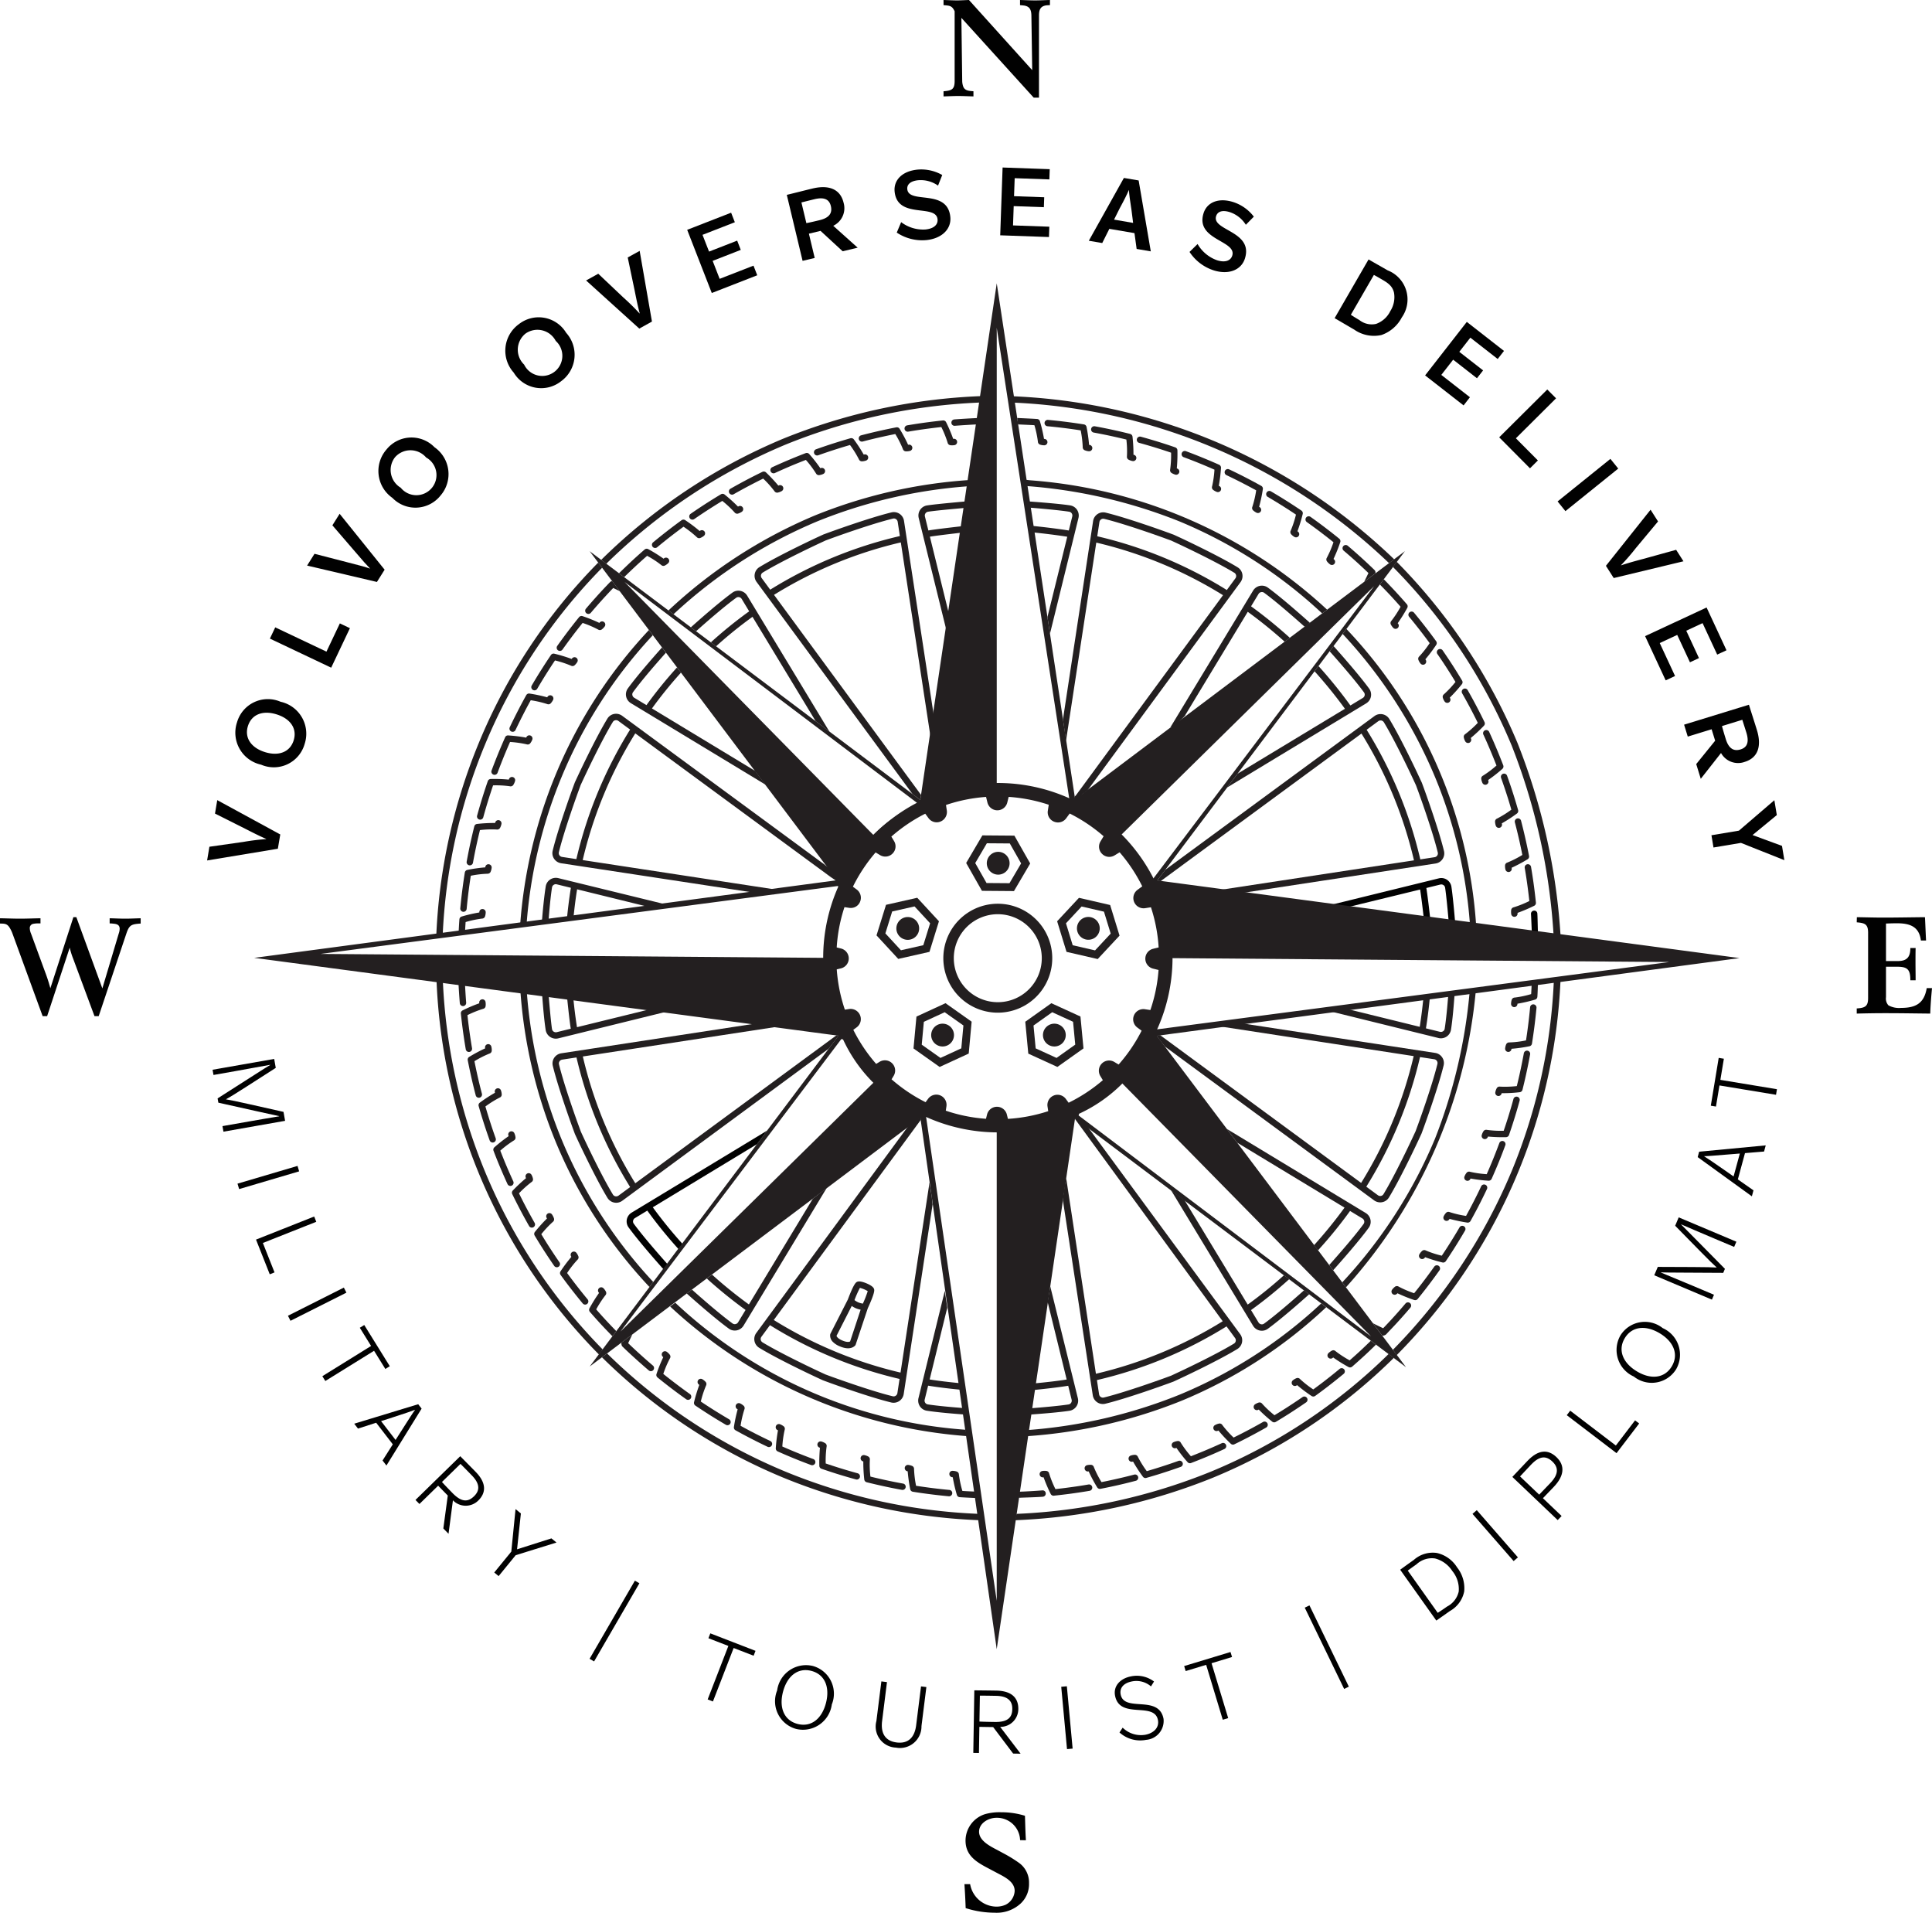 <svg xmlns="http://www.w3.org/2000/svg" width="123.031" height="121.782" viewBox="0 0 123.031 121.782"><defs><style>.cls-1{fill:#231f20;}.cls-2{fill:#010101;}</style></defs><g id="Layer_2" data-name="Layer 2"><g id="Layer_1-2" data-name="Layer 1"><path class="cls-1" d="M38.148,86.248l.232-.33a35.526,35.526,0,0,1-7.499-11.333,35.911,35.911,0,0,1-2.683-12.212l-.404-.058a35.923,35.923,0,0,0,10.354,23.933"/><path class="cls-1" d="M40.456,75.339a26.93,26.93,0,0,1-3.341-8.073l12.336-1.886-1.403-.199-12.305,1.882a.663.663,0,0,0-.449.283.647.647,0,0,0-.092.513c.348,1.436,1.239,3.879,1.247,3.904l.079.214c.048.132.082.224.084.229.003.007.091.197.195.423.011.022,1.109,2.38,1.878,3.642a.65.65,0,0,0,.43.297.734.734,0,0,0,.124.012.652.652,0,0,0,.39-.129l13.143-9.682.636-.836-.037-.01-.099-.008Zm-1.068.786a.256.256,0,0,1-.195.044.24.24,0,0,1-.16-.11c-.758-1.242-1.846-3.579-1.857-3.602-.101-.217-.185-.4-.188-.407l-.156-.427c-.009-.024-.893-2.446-1.235-3.859a.235.235,0,0,1,.035-.191.255.255,0,0,1,.171-.107l.908-.139a27.37,27.37,0,0,0,3.417,8.254Z"/><path class="cls-1" d="M41.359,81.943l.241-.32a30.199,30.199,0,0,1-5.832-9.064,30.628,30.628,0,0,1-2.222-9.43l-.409-.058a31.03,31.03,0,0,0,2.255,9.643,30.466,30.466,0,0,0,5.967,9.229"/><path class="cls-1" d="M41.442,64.247l-4.699,1.154c-.095-.591-.177-1.261-.234-1.852,0,0-.327-.051-.4-.057l.012.101s.131,1.321.226,1.905l-.892.22a.256.256,0,0,1-.198-.034.237.237,0,0,1-.105-.163c-.085-.548-.218-2.195-.218-2.195l-.415-.058c.055.758.132,1.684.231,2.316a.655.655,0,0,0,.803.528l6.958-1.714Z"/><path class="cls-2" d="M92.143,56.013a.651.651,0,0,0-.52-.088l-6.932,1.703,1.056.15,4.687-1.142c.073.454.185,1.383.234,1.838l.414.059c-.053-.503-.169-1.492-.251-1.995l.891-.219a.251.251,0,0,1,.196.033.24.24,0,0,1,.107.164c.074.476.18,1.59.23,2.183l.411.058c-.05-.628-.161-1.796-.24-2.304a.65.65,0,0,0-.283-.44"/><path class="cls-1" d="M38.342,36.147c-.083-.109-.164-.219-.246-.329a35.725,35.725,0,0,0-7.602,11.476,36.129,36.129,0,0,0-2.716,12.395l.41-.058a35.714,35.714,0,0,1,2.681-12.181,35.338,35.338,0,0,1,7.474-11.302l-.001-.001"/><path class="cls-1" d="M41.323,40.115a30.483,30.483,0,0,0-5.942,9.215,30.836,30.836,0,0,0-2.26,9.603l.41-.058a30.435,30.435,0,0,1,2.226-9.39,30.089,30.089,0,0,1,5.813-9.039c-.083-.11-.165-.221-.247-.331"/><path class="cls-1" d="M81.765,81.194a27.101,27.101,0,0,1-2.311,1.869l-4.017-6.64-.875-.66,5.233,8.647a.654.654,0,0,0,.432.305.618.618,0,0,0,.128.013.647.647,0,0,0,.381-.124c.82-.598,1.982-1.616,2.635-2.199l-.331-.25c-.656.585-1.759,1.549-2.544,2.121a.236.236,0,0,1-.189.041.255.255,0,0,1-.164-.117l-.477-.787a28.011,28.011,0,0,0,2.431-1.969Z"/><path class="cls-1" d="M90.643,63.534c-.059.595-.138,1.249-.234,1.844l-4.674-1.15-1.069.152,6.931,1.709a.626.626,0,0,0,.159.021.666.666,0,0,0,.363-.109.654.654,0,0,0,.282-.439c.099-.636.177-1.548.232-2.309l-.405.057c-.054.729-.135,1.588-.229,2.189a.23.23,0,0,1-.105.162.245.245,0,0,1-.198.034l-.892-.22c.107-.647.193-1.352.254-2Z"/><path class="cls-1" d="M57.365,34.535l1.883,12.326.218-1.291L57.568,33.164a.657.657,0,0,0-.283-.448.65.65,0,0,0-.512-.093c-1.436.349-3.879,1.239-3.904,1.248-.236.086-.433.159-.433.159-.007.003-.202.092-.433.199-.023.012-2.381,1.109-3.642,1.879a.643.643,0,0,0-.297.428.656.656,0,0,0,.116.516l9.929,13.505.492.369.055-.311-9.367-12.741a26.964,26.964,0,0,1,8.076-3.339m-8.858,2.275a.249.249,0,0,1-.045-.196.238.238,0,0,1,.111-.159c1.242-.758,3.579-1.846,3.602-1.857.211-.098.39-.181.406-.188.018-.007.205-.077.427-.157.025-.009,2.447-.892,3.86-1.234a.223.223,0,0,1,.057-.007.237.237,0,0,1,.133.041.253.253,0,0,1,.108.172l.138.906a27.412,27.412,0,0,0-8.257,3.414Z"/><path class="cls-1" d="M65.304,30.547c.017.131.043.267.059.399a32.633,32.633,0,0,1,9.734,2.247,30.405,30.405,0,0,1,9.099,5.864l.316-.239A31.157,31.157,0,0,0,65.6,30.58"/><path class="cls-1" d="M50.035,28.304a36.841,36.841,0,0,1,12.406-2.675l.097-.411A37.392,37.392,0,0,0,49.88,27.929a36.531,36.531,0,0,0-11.595,7.718l.32.251a36.204,36.204,0,0,1,11.43-7.594"/><path class="cls-1" d="M96.274,74.544a35.972,35.972,0,0,1-7.571,11.397l.24.339a36.122,36.122,0,0,0,10.436-23.982l-.426.06a35.78,35.78,0,0,1-2.679,12.186"/><path class="cls-1" d="M48.646,49.829q-.213-.282-.423-.566c.019.025-.068-.093-.124-.172l-6.582-3.983a27.167,27.167,0,0,1,1.85-2.284c-.03-.04-.061-.082-.087-.118l-.001.001a2.406,2.406,0,0,1-.167-.21,27.785,27.785,0,0,0-1.945,2.399l-.781-.472a.248.248,0,0,1-.116-.164.236.236,0,0,1,.042-.189c.563-.773,1.506-1.854,2.094-2.513-.09-.122-.182-.248-.247-.335-.587.657-1.585,1.798-2.177,2.608a.652.652,0,0,0,.195.941l8.567,5.185c-.033-.043-.066-.085-.098-.128"/><path class="cls-1" d="M61.323,89.648c-.718-.055-1.644-.137-2.243-.231a.234.234,0,0,1-.162-.104.247.247,0,0,1-.033-.2l.218-.888c.646.106,1.387.194,2.024.254-.014-.097-.023-.368-.044-.417-.585-.057-1.288-.136-1.882-.232l1.119-4.558c-.021-.192-.153-1.075-.154-1.084l-1.676,6.828a.659.659,0,0,0,.089.522.648.648,0,0,0,.439.282c.629.098,1.573.181,2.328.237,0,0-.006-.279-.024-.409"/><path class="cls-1" d="M59.319,76.09s-.084-.476-.114-.709c.003.019-.004-.036-.012-.1l-1.847,12.112a26.975,26.975,0,0,1-8.073-3.349l9.372-12.753-.026-.185-.77.579-9.686,13.182a.653.653,0,0,0,.179.945c1.262.77,3.619,1.867,3.643,1.878.227.106.42.194.425.196s.17.064.376.138l.065.025c.025.008,2.467.899,3.903,1.247a.65.65,0,0,0,.515-.093.657.657,0,0,0,.28-.446l1.839-12.072c-.02-.147-.049-.464-.049-.464Zm-2.172,12.606a.245.245,0,0,1-.107.17.229.229,0,0,1-.19.034c-1.413-.342-3.835-1.225-3.86-1.233l-.065-.024c-.193-.07-.346-.127-.355-.131-.018-.007-.199-.091-.414-.191-.023-.011-2.359-1.099-3.601-1.855a.245.245,0,0,1-.111-.161.252.252,0,0,1,.046-.196l.541-.736a27.366,27.366,0,0,0,8.253,3.424Z"/><path class="cls-1" d="M46.84,84.305a.238.238,0,0,1-.19-.04c-.78-.569-1.93-1.57-2.586-2.156l-.332.249c.654.585,1.862,1.639,2.679,2.235a.642.642,0,0,0,.381.123.621.621,0,0,0,.129-.013.656.656,0,0,0,.431-.304l5.293-8.762-.882.682-4.073,6.736a28.254,28.254,0,0,1-2.352-1.904l-.332.249a28.994,28.994,0,0,0,2.472,2.005l-.475.785a.246.246,0,0,1-.163.115"/><path class="cls-1" d="M87.3,44.356a.652.652,0,0,0-.111-.51c-.601-.823-1.685-2.06-2.268-2.712l-.25.332c.585.655,1.616,1.833,2.19,2.62a.24.24,0,0,1,.041.189.25.25,0,0,1-.118.164l-.79.478a29.431,29.431,0,0,0-2.031-2.509l-.251.333a29.462,29.462,0,0,1,1.934,2.387l-6.838,4.134-.656.872,8.842-5.347a.653.653,0,0,0,.306-.431"/><path class="cls-1" d="M36.517,58.453c.058-.595.137-1.235.234-1.83l4.639,1.141,1.103-.157-6.937-1.696a.666.666,0,0,0-.522.088.652.652,0,0,0-.282.44c-.1.636-.191,1.536-.247,2.299l.422-.06c.054-.73.133-1.575.226-2.177a.24.24,0,0,1,.106-.162.234.234,0,0,1,.198-.033l.897.22c-.105.647-.191,1.338-.253,1.986Z"/><path class="cls-1" d="M87.768,45.92a.251.251,0,0,1,.149-.049.256.256,0,0,1,.047.004.241.241,0,0,1,.16.11c.757,1.242,1.845,3.578,1.855,3.602.102.217.186.4.189.407.008.018.076.206.158.427.009.024.892,2.446,1.233,3.86a.238.238,0,0,1-.035.19.241.241,0,0,1-.171.107l-.907.139a27.392,27.392,0,0,0-3.418-8.253Zm-1.069.786a26.947,26.947,0,0,1,3.344,8.072l-12.272,1.87,1.39.197,12.253-1.865a.653.653,0,0,0,.447-.281.646.646,0,0,0,.094-.514c-.348-1.436-1.239-3.879-1.247-3.904-.086-.235-.16-.433-.163-.443-.003-.006-.091-.196-.197-.422-.01-.024-1.108-2.381-1.878-3.642a.653.653,0,0,0-.943-.182l-13.322,9.789-.519.69.225.031Z"/><path class="cls-1" d="M53.843,56.007s-.143-.098-.207-.149c-.092-.064-.184-.127-.276-.192q-.29-.201-.578-.407c-.056-.04-.112-.081-.167-.122-.024-.016-.047-.034-.069-.052l.005-.006-12.929-9.503a.655.655,0,0,0-.516-.118.644.644,0,0,0-.428.298c-.769,1.262-1.867,3.618-1.878,3.642-.106.227-.195.418-.196.423-.003.006-.076.206-.163.442-.009.025-.9,2.469-1.247,3.904a.645.645,0,0,0,.093.514.66.66,0,0,0,.446.282L47.99,56.83l1.382-.196-12.265-1.873a26.95,26.95,0,0,1,3.348-8.068l12.475,9.17c.023.015.046.028.068.044l.129.088c.195.133.581.404.581.404Zm-17.14-1.308-.91-.139a.245.245,0,0,1-.169-.106.24.24,0,0,1-.035-.191c.342-1.413,1.225-3.835,1.235-3.86.08-.22.148-.407.152-.42.009-.017.092-.199.192-.413.012-.024,1.099-2.36,1.857-3.602a.23.23,0,0,1,.159-.11.259.259,0,0,1,.047-.005.25.25,0,0,1,.15.05l.745.548a27.367,27.367,0,0,0-3.423,8.248"/><path class="cls-1" d="M78.976,84.947l-9.655-13.128s-.628-.678-.766-.869c-.101-.138-.074.111-.099.295l9.407,12.878a26.969,26.969,0,0,1-8.074,3.344L67.897,75.018a10.077,10.077,0,0,0-.209,1.417l1.9,12.4a.66.66,0,0,0,.282.448.647.647,0,0,0,.514.093c1.435-.349,3.879-1.239,3.902-1.248l.066-.023c.206-.076.369-.135.381-.141l.419-.194c.025-.011,2.381-1.109,3.643-1.878a.652.652,0,0,0,.181-.945m-.393.598c-1.242.758-3.579,1.846-3.602,1.855l-.406.19c-.016.006-.17.062-.363.133l-.065.024c-.024.008-2.446.891-3.859,1.234a.242.242,0,0,1-.19-.036.244.244,0,0,1-.108-.171l-.137-.904a27.34,27.34,0,0,0,8.253-3.419l.542.739a.242.242,0,0,1,.044.195.235.235,0,0,1-.109.16"/><path class="cls-1" d="M85.711,81.963a32.64,32.64,0,0,0,8.271-18.901l-.391.055a33.759,33.759,0,0,1-2.218,9.406,30.801,30.801,0,0,1-5.898,9.126c.056.078.215.286.236.314"/><path class="cls-1" d="M86.968,77.23l-8.842-5.352c.027.035.615.816.658.875l6.837,4.137a29.029,29.029,0,0,1-1.934,2.381,1.714,1.714,0,0,0,.252.335l.069-.081a28.147,28.147,0,0,0,1.964-2.423l.786.477a.245.245,0,0,1,.116.164.234.234,0,0,1-.041.188c-.568.779-1.602,1.958-2.188,2.614.078.108.248.331.251.334.586-.656,1.672-1.894,2.266-2.708a.646.646,0,0,0,.111-.509.657.657,0,0,0-.305-.432"/><path class="cls-1" d="M73.877,65.906l-.22.031c.137.225.516.682.521.692l13.324,9.797a.662.662,0,0,0,.392.129.588.588,0,0,0,.125-.012.642.642,0,0,0,.428-.297c.769-1.261,1.867-3.618,1.878-3.642.107-.231.197-.426.197-.426.004-.007.076-.205.162-.44.009-.024.899-2.467,1.247-3.903a.639.639,0,0,0-.093-.513.65.65,0,0,0-.447-.283l-12.261-1.876-1.39.196,12.284,1.883a26.988,26.988,0,0,1-3.346,8.074Zm16.551,1.398.903.138a.245.245,0,0,1,.17.106.241.241,0,0,1,.035.191c-.342,1.413-1.225,3.836-1.234,3.859-.082.223-.15.41-.155.424-.011.022-.093.201-.191.41-.01.024-1.098,2.36-1.856,3.602a.236.236,0,0,1-.159.11.246.246,0,0,1-.197-.045l-.737-.542a27.389,27.389,0,0,0,3.421-8.253"/><path class="cls-1" d="M78.816,36.122c-1.261-.77-3.619-1.868-3.641-1.879l-.426-.196c-.006-.003-.17-.063-.376-.139l-.064-.023c-.025-.009-2.468-.899-3.905-1.247a.645.645,0,0,0-.512.092.654.654,0,0,0-.283.447L67.691,45.799l.192,1.379,1.929-12.631a26.984,26.984,0,0,1,8.07,3.349l-9.32,12.679a1.137,1.137,0,0,1-.115.134c-.027.03-.033.348.136.183-.022.023.39-.379.408-.374.001,0,.212-.146.265-.198l9.74-13.253a.655.655,0,0,0,.117-.515.642.642,0,0,0-.297-.429m-.147.702-.545.742a27.347,27.347,0,0,0-8.25-3.423l.138-.906a.248.248,0,0,1,.107-.17.238.238,0,0,1,.134-.041.215.215,0,0,1,.056.007c1.414.342,3.836,1.225,3.86,1.234l.065.024c.193.07.346.126.352.128l.417.193c.023.011,2.359,1.099,3.602,1.857a.24.24,0,0,1,.11.159.246.246,0,0,1-.046.196"/><path class="cls-1" d="M80.737,37.412a.651.651,0,0,0-.94.195l-5.212,8.613.3-.227-.361.273c.015.004.029.007.044.012.038.012.075.028.112.041.049-.035.101-.066.147-.104l.007-.008.109-.112c.164-.168.331-.335.498-.502l.082-.082-.062.048,3.997-6.605a28.939,28.939,0,0,1,2.349,1.902s.258-.181.327-.25a29.372,29.372,0,0,0-2.465-2.002l.476-.788a.25.25,0,0,1,.163-.115.214.214,0,0,1,.05-.006.24.24,0,0,1,.141.046c.772.564,1.917,1.571,2.575,2.158.128-.001.256-.173.335-.252-.658-.587-1.864-1.646-2.672-2.235"/><path class="cls-1" d="M88.78,35.608A37.296,37.296,0,0,0,64.541,25.232l-.005.402a36.948,36.948,0,0,1,23.917,10.22,3.842,3.842,0,0,0,.327-.246"/><path class="cls-1" d="M96.636,47.306a36.348,36.348,0,0,0-7.685-11.53,2.687,2.687,0,0,0-.245.325,35.667,35.667,0,0,1,7.555,11.36,39.425,39.425,0,0,1,2.678,12.183l.446.063a39.978,39.978,0,0,0-2.749-12.401"/><path class="cls-1" d="M52.821,46.587l-5.24-8.661a.651.651,0,0,0-.432-.304.642.642,0,0,0-.509.111c-.825.601-1.995,1.626-2.645,2.208l.331.25c.654-.585,1.766-1.555,2.554-2.13a.228.228,0,0,1,.139-.046.217.217,0,0,1,.05.005.253.253,0,0,1,.164.117l.475.786a27.702,27.702,0,0,0-2.442,1.977l.332.25a27.274,27.274,0,0,1,2.322-1.877l4.022,6.645Z"/><path class="cls-1" d="M93.616,58.891l.388.055a30.369,30.369,0,0,0-8.264-18.901l-.239.319a30.61,30.61,0,0,1,5.886,9.119,30.19,30.19,0,0,1,2.218,9.347"/><path class="cls-1" d="M88.43,86.206A35.437,35.437,0,0,1,77.109,93.7,36.989,36.989,0,0,1,64.732,96.388c-.018.136-.064.269-.083.405A37.511,37.511,0,0,0,77.263,94.076a35.856,35.856,0,0,0,11.499-7.623Z"/><path class="cls-1" d="M75.084,88.812a32.2,32.2,0,0,1-9.665,2.241c-.015.129-.004.317-.012.388a32.095,32.095,0,0,0,9.833-2.254,30.334,30.334,0,0,0,9.212-5.955l-.318-.24a30.112,30.112,0,0,1-9.049,5.82"/><path class="cls-1" d="M68.638,89.02,66.881,81.902c-.013.086-.144.831-.166.998l1.212,4.934c-.592.096-1.426.186-2.017.243-.053.2-.085.389-.09.425.639-.062,1.565-.167,2.204-.27l.218.887a.246.246,0,0,1-.033.197.235.235,0,0,1-.162.105c-.597.092-1.696.189-2.42.244-.005.035.004.231-.017.4.755-.055,1.871-.144,2.5-.242a.651.651,0,0,0,.528-.803"/><path class="cls-1" d="M42.676,83.186a31.14,31.14,0,0,0,18.887,8.25c-.018-.136-.059-.284-.075-.404a30.164,30.164,0,0,1-18.489-8.089c-.074.056-.291.22-.323.243"/><path class="cls-1" d="M38.333,86.418a36.1,36.1,0,0,0,11.533,7.658A36.627,36.627,0,0,0,62.335,96.79c-.018-.136-.063-.27-.081-.406A36.125,36.125,0,0,1,50.022,93.7a35.712,35.712,0,0,1-11.363-7.527"/><path class="cls-1" d="M51.891,32.82a31.326,31.326,0,0,0-9.323,6.048c-.001.003.27.206.322.242a30.918,30.918,0,0,1,9.156-5.915,31.694,31.694,0,0,1,9.575-2.232c.016-.126.015-.254.033-.394a31.736,31.736,0,0,0-9.763,2.251"/><path class="cls-1" d="M58.9,32.885a.244.244,0,0,1,.034-.198.24.24,0,0,1,.161-.105c.582-.091,2.389-.245,2.389-.245l.071-.416s-1.907.164-2.522.26a.647.647,0,0,0-.439.282.655.655,0,0,0-.089.52l1.753,7.109.159-1.051L59.216,34.17c.584-.094,2.031-.256,2.031-.256l.055-.415s-1.545.171-2.183.275Z"/><path class="cls-2" d="M40.224,77.207a.664.664,0,0,0-.307.432.652.652,0,0,0,.112.51c.59.808,1.63,2.004,2.217,2.662.014-.017.198-.215.272-.311-.586-.657-1.595-1.815-2.162-2.591a.237.237,0,0,1-.039-.188.247.247,0,0,1,.116-.165l.788-.476a29.013,29.013,0,0,0,1.988,2.451c.085-.108.167-.227.252-.335A28.476,28.476,0,0,1,41.57,76.868l6.638-4.02c.106-.137.521-.703.652-.867Z"/><line class="cls-1" x1="38.701" y1="86.231" x2="38.714" y2="86.221"/><path class="cls-1" d="M66.863,40.35l1.814-7.368a.668.668,0,0,0-.089-.522.652.652,0,0,0-.44-.282c-.639-.099-1.92-.2-2.683-.255l-.04.388c.733.054,2.057.175,2.66.27a.237.237,0,0,1,.163.105.253.253,0,0,1,.034.199l-.22.892c-.651-.106-1.716-.237-2.366-.297l.106.421c.597.057,1.564.176,2.162.273l-1.262,5.113Z"/><path class="cls-1" d="M33.512,44.261q-.234.42-.458.851c-.205.395-.403.793-.592,1.191a.204.204,0,0,0,.098.272.199.199,0,0,0,.086.019.202.202,0,0,0,.184-.117q.281-.591.585-1.177c.125-.242.253-.48.383-.716a6.604,6.604,0,0,1,1.045.243.203.203,0,0,0,.221-.039.923.923,0,0,0,.155-.222.203.203,0,0,0-.361-.187l-.01.019a9.861,9.861,0,0,0-1.127-.239.2.2,0,0,0-.209.102"/><path class="cls-1" d="M69.353,28.324a10.254,10.254,0,0,0-.161-1.141.203.203,0,0,0-.167-.161c-.318-.051-.636-.097-.956-.139-.441-.059-.883-.107-1.323-.148a.203.203,0,1,0-.038.404q.654.061,1.308.147.404.054.803.116a6.628,6.628,0,0,1,.129,1.064.206.206,0,0,0,.113.195.881.881,0,0,0,.261.07l.026.001a.203.203,0,0,0,.027-.405l-.022-.003"/><path class="cls-1" d="M92.258,42.73c.146.229.288.458.428.689a6.532,6.532,0,0,1-.733.783.204.204,0,0,0-.076.212.809.809,0,0,0,.114.244.204.204,0,0,0,.172.094.208.208,0,0,0,.11-.032.204.204,0,0,0,.061-.281l-.012-.018a9.942,9.942,0,0,0,.77-.856.202.202,0,0,0,.016-.232c-.164-.276-.333-.549-.507-.822-.239-.376-.486-.745-.737-1.109a.204.204,0,0,0-.335.232q.375.538.729,1.096"/><path class="cls-1" d="M66.484,27.945a9.578,9.578,0,0,0-.261-1.122.199.199,0,0,0-.18-.146c-.299-.022-.967-.05-1.267-.064l.05.409c.224.012.824.036,1.046.051a6.523,6.523,0,0,1,.222,1.049.202.202,0,0,0,.129.184.843.843,0,0,0,.267.046h.008a.204.204,0,0,0,.204-.194.206.206,0,0,0-.195-.213h-.022"/><path class="cls-1" d="M85.284,34.298q-.372-.303-.758-.598-.529-.408-1.071-.791a.203.203,0,0,0-.235.332q.535.378,1.059.782c.215.164.428.332.637.501a6.483,6.483,0,0,1-.421.987.203.203,0,0,0,.003.225.85.85,0,0,0,.189.189.203.203,0,1,0,.248-.321l-.016-.015a9.968,9.968,0,0,0,.429-1.067.201.201,0,0,0-.064-.224"/><path class="cls-1" d="M89.19,38.632a6.388,6.388,0,0,1-.587.898.207.207,0,0,0-.038.223.941.941,0,0,0,.156.22.202.202,0,0,0,.15.066.203.203,0,0,0,.15-.341c-.006-.005-.01-.011-.015-.016a10.121,10.121,0,0,0,.61-.977.206.206,0,0,0-.025-.232c-.211-.242-.424-.482-.643-.72-.249-.272-.571-.61-.827-.872l-.251.333c.238.244.547.56.779.814q.275.3.541.604"/><path class="cls-1" d="M62.248,26.616c-.424.02-1.056.054-1.476.089a.202.202,0,0,0-.186.219.199.199,0,0,0,.219.186c.391-.031,1.093-.074,1.487-.093Z"/><path class="cls-1" d="M57.013,27.635a6.525,6.525,0,0,1,.484.957.204.204,0,0,0,.174.144.414.414,0,0,0,.049.002,1.013,1.013,0,0,0,.22-.026.203.203,0,1,0-.09-.397l-.021.004a9.499,9.499,0,0,0-.541-1.016.199.199,0,0,0-.212-.094c-.315.06-.629.126-.946.196q-.651.144-1.294.313a.203.203,0,1,0,.104.393q.633-.167,1.279-.309c.265-.059.528-.114.794-.167"/><path class="cls-1" d="M59.945,27.19a6.606,6.606,0,0,1,.4.996.204.204,0,0,0,.16.158.646.646,0,0,0,.121.01,1.11,1.11,0,0,0,.149-.011.204.204,0,0,0,.174-.229.198.198,0,0,0-.228-.174l-.022.002a9.762,9.762,0,0,0-.45-1.059.202.202,0,0,0-.204-.113q-.478.05-.959.113-.663.087-1.316.199a.203.203,0,0,0,.068.401q.646-.111,1.301-.196.404-.054.806-.097"/><path class="cls-1" d="M54.129,28.334a6.538,6.538,0,0,1,.567.911.205.205,0,0,0,.184.129h.005a.896.896,0,0,0,.261-.048.203.203,0,0,0-.122-.388l-.021.006a9.763,9.763,0,0,0-.628-.965.206.206,0,0,0-.22-.076q-.464.134-.924.278-.639.201-1.263.424a.203.203,0,1,0,.137.383q.617-.22,1.248-.419.387-.123.776-.235"/><path class="cls-1" d="M35.7,81.175q.282.392.577.774.408.531.83,1.041a.203.203,0,0,0,.313-.259q-.418-.504-.82-1.029c-.165-.215-.328-.432-.487-.649a6.524,6.524,0,0,1,.662-.845.2.2,0,0,0,.057-.218.857.857,0,0,0-.135-.233.204.204,0,0,0-.323.248l.013.018a9.414,9.414,0,0,0-.691.921.2.2,0,0,0,.004.231"/><path class="cls-1" d="M74.979,28.672a.205.205,0,0,0-.137-.188q-.454-.158-.916-.303-.639-.201-1.277-.376a.203.203,0,1,0-.108.392q.631.174,1.262.372.389.123.772.253a6.613,6.613,0,0,1-.059,1.072.207.207,0,0,0,.077.211.925.925,0,0,0,.245.113.218.218,0,0,0,.062.01.204.204,0,0,0,.06-.398l-.02-.007a10.084,10.084,0,0,0,.039-1.151"/><path class="cls-1" d="M44.281,89.493q.399.27.808.53c.375.24.754.47,1.136.694a.208.208,0,0,0,.102.027.203.203,0,0,0,.103-.378q-.566-.332-1.123-.686-.344-.219-.679-.444a6.482,6.482,0,0,1,.334-1.019.207.207,0,0,0-.021-.225.908.908,0,0,0-.207-.172.201.201,0,0,0-.281.062.204.204,0,0,0,.062.281l.018.012a10.048,10.048,0,0,0-.335,1.101.203.203,0,0,0,.083.217"/><path class="cls-1" d="M72.119,27.802a.205.205,0,0,0-.153-.175q-.467-.118-.94-.222-.652-.145-1.305-.264a.203.203,0,1,0-.073.4c.43.079.86.165,1.289.261.266.059.529.12.791.184a6.379,6.379,0,0,1,.036,1.072.205.205,0,0,0,.095.204.889.889,0,0,0,.254.092.228.228,0,0,0,.044.005.203.203,0,0,0,.044-.402l-.021-.005a10.04,10.04,0,0,0-.061-1.15"/><path class="cls-1" d="M46.838,91.066q.42.234.851.458.592.309,1.191.593a.224.224,0,0,0,.087.019.205.205,0,0,0,.184-.116.203.203,0,0,0-.097-.271c-.394-.188-.787-.382-1.178-.585-.241-.125-.479-.254-.715-.384a6.473,6.473,0,0,1,.243-1.045.205.205,0,0,0-.039-.221.904.904,0,0,0-.222-.154.203.203,0,1,0-.188.36l.02.011a9.852,9.852,0,0,0-.239,1.126.202.202,0,0,0,.102.209"/><path class="cls-1" d="M55.038,94.199a.205.205,0,0,0,.153.176q.467.116.939.221c.435.097.869.185,1.305.264a.231.231,0,0,0,.037.003.203.203,0,0,0,.036-.403q-.645-.117-1.29-.261c-.265-.059-.528-.12-.789-.185a6.383,6.383,0,0,1-.037-1.072.204.204,0,0,0-.096-.204.891.891,0,0,0-.253-.091.204.204,0,0,0-.088.398l.021.004a9.732,9.732,0,0,0,.062,1.15"/><path class="cls-1" d="M49.523,92.411q.44.197.887.382c.411.171.825.333,1.239.485a.175.175,0,0,0,.071.013.203.203,0,0,0,.07-.394q-.614-.227-1.225-.48c-.251-.104-.499-.21-.746-.319a6.604,6.604,0,0,1,.151-1.063.206.206,0,0,0-.058-.217.956.956,0,0,0-.234-.134.203.203,0,1,0-.156.376l.02.008a10.08,10.08,0,0,0-.14,1.144.205.205,0,0,0,.121.199"/><path class="cls-1" d="M52.176,93.328a.2.2,0,0,0,.137.188q.455.158.917.304c.425.133.851.259,1.277.375a.202.202,0,0,0,.054.008.207.207,0,0,0,.197-.15.204.204,0,0,0-.143-.249q-.633-.174-1.263-.372-.389-.123-.771-.253a6.615,6.615,0,0,1,.058-1.072.205.205,0,0,0-.077-.211.944.944,0,0,0-.245-.113.203.203,0,1,0-.123.388l.021.007a10.025,10.025,0,0,0-.039,1.15"/><path class="cls-1" d="M77.634,29.59c-.293-.13-.589-.258-.888-.381q-.617-.257-1.239-.487a.204.204,0,0,0-.141.382q.617.228,1.225.48c.251.104.499.211.747.319a6.685,6.685,0,0,1-.151,1.063.202.202,0,0,0,.058.217.884.884,0,0,0,.235.134.189.189,0,0,0,.077.015.203.203,0,0,0,.078-.391l-.021-.008a10.054,10.054,0,0,0,.14-1.144.205.205,0,0,0-.12-.199"/><path class="cls-1" d="M82.875,32.508c-.267-.18-.535-.357-.808-.531q-.564-.358-1.135-.694a.204.204,0,0,0-.206.352c.377.22.752.45,1.123.686.228.145.455.293.679.444a6.531,6.531,0,0,1-.334,1.02.204.204,0,0,0,.021.223.849.849,0,0,0,.207.173.2.2,0,0,0,.109.032.203.203,0,0,0,.11-.375l-.019-.012a10.051,10.051,0,0,0,.336-1.101.203.203,0,0,0-.083-.217"/><path class="cls-1" d="M87.585,36.507a.22.22,0,0,0-.057-.215c-.229-.223-.464-.444-.702-.662-.328-.301-.662-.595-.998-.88a.203.203,0,0,0-.264.309q.501.424.988.871c.2.183.396.369.591.555-.054.118-.199.41-.275.561Z"/><path class="cls-1" d="M80.317,30.935q-.42-.234-.85-.458-.593-.309-1.192-.592a.203.203,0,1,0-.174.367q.593.281,1.178.586c.241.125.479.253.716.383a6.719,6.719,0,0,1-.243,1.045.201.201,0,0,0,.039.221.93.93,0,0,0,.222.155.209.209,0,0,0,.094.022.203.203,0,0,0,.094-.384l-.02-.01a10.082,10.082,0,0,0,.239-1.126.206.206,0,0,0-.103-.209"/><path class="cls-1" d="M97.096,55.261c.073.431.14.865.196,1.301.035.269.068.538.097.806a6.462,6.462,0,0,1-.996.4.204.204,0,0,0-.158.16.925.925,0,0,0,.001.27.202.202,0,0,0,.202.176l.026-.001a.204.204,0,0,0,.175-.229l-.002-.021a10.111,10.111,0,0,0,1.059-.451.201.201,0,0,0,.112-.203q-.05-.48-.112-.96-.087-.663-.199-1.316a.205.205,0,0,0-.235-.166.202.202,0,0,0-.166.234"/><path class="cls-1" d="M90.555,40.3c.165.215.327.432.487.649a6.441,6.441,0,0,1-.662.844.202.202,0,0,0-.057.217.825.825,0,0,0,.135.234.203.203,0,0,0,.323-.247l-.014-.018a9.886,9.886,0,0,0,.692-.92.203.203,0,0,0-.004-.233q-.282-.389-.577-.774-.408-.529-.83-1.04a.203.203,0,1,0-.313.259q.417.505.82,1.029"/><path class="cls-1" d="M48.6,30.472a6.442,6.442,0,0,1,.716.799.205.205,0,0,0,.203.094.856.856,0,0,0,.255-.094.203.203,0,1,0-.189-.36l-.018.01a10.042,10.042,0,0,0-.787-.842.207.207,0,0,0-.23-.036q-.432.21-.863.434c-.394.206-.785.419-1.168.638a.203.203,0,0,0,.1.38.194.194,0,0,0,.101-.027c.38-.217.765-.426,1.156-.63q.361-.188.724-.366"/><path class="cls-1" d="M64.889,94.977l-.02.388c.425-.02,1.118-.034,1.539-.068a.203.203,0,0,0,.186-.219.197.197,0,0,0-.22-.185q-.585.046-1.177.073"/><path class="cls-1" d="M67.09,95.232a.078.078,0,0,0,.021-.002q.478-.05.959-.112.661-.087,1.316-.198a.204.204,0,0,0-.068-.403c-.432.074-.864.14-1.301.196-.269.037-.538.069-.806.098a6.475,6.475,0,0,1-.401-.996.2.2,0,0,0-.158-.157.877.877,0,0,0-.271,0,.203.203,0,0,0-.175.228.2.2,0,0,0,.228.175l.022-.003a9.962,9.962,0,0,0,.451,1.06.204.204,0,0,0,.183.114"/><path class="cls-1" d="M60.672,94.056a9.799,9.799,0,0,0,.261,1.122.203.203,0,0,0,.18.147c.299.021.716.04,1.016.053l-.074-.41c-.223-.011-.548-.024-.77-.04a6.598,6.598,0,0,1-.221-1.049.203.203,0,0,0-.13-.183.848.848,0,0,0-.265-.047.195.195,0,0,0-.213.195.203.203,0,0,0,.195.211l.021.001"/><path class="cls-1" d="M57.802,93.678a10.476,10.476,0,0,0,.161,1.14.202.202,0,0,0,.168.161c.317.052.635.097.955.139.443.058.883.108,1.323.149l.019.002a.203.203,0,0,0,.019-.406q-.652-.061-1.308-.148-.404-.054-.803-.115a6.651,6.651,0,0,1-.129-1.066.202.202,0,0,0-.113-.194.896.896,0,0,0-.26-.069.204.204,0,0,0-.053.404.071.071,0,0,1,.021.003"/><path class="cls-1" d="M78.376,91.922a.202.202,0,0,0,.141.057.184.184,0,0,0,.088-.021q.435-.21.862-.433c.396-.207.786-.418,1.17-.637a.204.204,0,0,0-.2-.355q-.57.326-1.158.631-.36.188-.723.365a6.454,6.454,0,0,1-.717-.798.198.198,0,0,0-.203-.094.869.869,0,0,0-.254.093.203.203,0,1,0,.187.36l.02-.009a9.956,9.956,0,0,0,.787.841"/><path class="cls-1" d="M41.871,87.703q.373.303.758.599c.353.27.711.535,1.071.79a.206.206,0,0,0,.118.037.203.203,0,0,0,.117-.369q-.534-.38-1.058-.782-.323-.247-.638-.501a6.585,6.585,0,0,1,.421-.987.205.205,0,0,0,0-.224.889.889,0,0,0-.192-.191.203.203,0,1,0-.248.322l.017.015a9.737,9.737,0,0,0-.43,1.067.203.203,0,0,0,.064.224"/><path class="cls-1" d="M70.042,94.797a.245.245,0,0,0,.038-.004c.316-.06.631-.126.946-.196.436-.096.866-.201,1.294-.314a.203.203,0,1,0-.103-.392c-.422.11-.849.214-1.279.308-.264.06-.53.116-.794.167a6.502,6.502,0,0,1-.486-.957.205.205,0,0,0-.173-.144.944.944,0,0,0-.267.024.204.204,0,0,0,.087.398l.021-.005a9.663,9.663,0,0,0,.542,1.016.203.203,0,0,0,.174.099"/><path class="cls-1" d="M75.777,93.164a.2.2,0,0,0,.072-.014q.45-.172.898-.357.618-.255,1.219-.533a.203.203,0,1,0-.169-.369q-.596.273-1.206.526-.377.154-.753.303a6.521,6.521,0,0,1-.644-.86.194.194,0,0,0-.196-.111.924.924,0,0,0-.26.071.203.203,0,0,0,.156.375l.021-.008a9.744,9.744,0,0,0,.709.907.202.202,0,0,0,.153.07"/><path class="cls-1" d="M72.945,94.106a.182.182,0,0,0,.056-.009c.308-.088.616-.179.924-.277.425-.134.847-.276,1.262-.424a.203.203,0,0,0,.124-.26.206.206,0,0,0-.261-.123q-.615.22-1.247.419c-.258.082-.517.16-.776.236a6.401,6.401,0,0,1-.566-.912.205.205,0,0,0-.186-.128.851.851,0,0,0-.266.047.203.203,0,0,0,.123.388l.021-.006a9.813,9.813,0,0,0,.628.966.203.203,0,0,0,.164.083"/><path class="cls-1" d="M37.565,83.528q.315.363.642.721c.25.271.537.569.793.831l.246-.327c-.239-.245-.507-.526-.739-.779q-.275-.3-.541-.605a6.555,6.555,0,0,1,.586-.899.203.203,0,0,0,.038-.221.848.848,0,0,0-.155-.22.201.201,0,0,0-.287-.013.204.204,0,0,0-.013.287l.014.016a9.913,9.913,0,0,0-.609.978.203.203,0,0,0,.025.231"/><path class="cls-1" d="M29.348,64.534c.033.319.071.638.113.959q.087.663.199,1.316a.203.203,0,0,0,.2.17c.011,0,.022-.002.034-.003a.204.204,0,0,0,.166-.234q-.11-.648-.196-1.302-.054-.404-.096-.806a6.494,6.494,0,0,1,.995-.4.201.201,0,0,0,.158-.159.858.858,0,0,0-.001-.271.197.197,0,0,0-.228-.175.203.203,0,0,0-.174.23l.002.021a9.427,9.427,0,0,0-1.059.451.201.201,0,0,0-.113.203"/><path class="cls-1" d="M29.255,58.536c-.022.299-.042.651-.055.953l.408-.058c.011-.225.027-.5.043-.724a6.5,6.5,0,0,1,1.049-.22.206.206,0,0,0,.184-.129.923.923,0,0,0,.046-.267.202.202,0,0,0-.195-.212.196.196,0,0,0-.211.195l-.001.022a9.529,9.529,0,0,0-1.122.259.203.203,0,0,0-.146.181"/><path class="cls-1" d="M30.295,69.743a.203.203,0,0,0,.197.151.252.252,0,0,0,.052-.006.206.206,0,0,0,.145-.249q-.167-.631-.31-1.279c-.058-.264-.113-.529-.166-.793a6.445,6.445,0,0,1,.957-.486.2.2,0,0,0,.144-.173.86.86,0,0,0-.025-.269.203.203,0,0,0-.397.089l.005.021a9.824,9.824,0,0,0-1.016.542.203.203,0,0,0-.095.212c.061.315.127.631.197.946.095.435.2.866.312,1.294"/><path class="cls-1" d="M81.141,90.56a.207.207,0,0,0,.104-.029c.276-.165.549-.334.823-.507q.562-.36,1.108-.736a.203.203,0,1,0-.231-.335q-.54.372-1.096.727-.344.219-.69.428a6.543,6.543,0,0,1-.784-.733.203.203,0,0,0-.211-.076.92.92,0,0,0-.245.115.204.204,0,0,0,.22.343.087.087,0,0,1,.018-.011,10.219,10.219,0,0,0,.856.769.202.202,0,0,0,.128.045"/><path class="cls-1" d="M33.054,76.89q.309.594.638,1.17a.203.203,0,0,0,.176.102.2.2,0,0,0,.101-.026.203.203,0,0,0,.076-.277c-.216-.38-.427-.766-.63-1.156-.126-.241-.247-.482-.366-.724a6.61,6.61,0,0,1,.798-.717.2.2,0,0,0,.094-.203.819.819,0,0,0-.092-.254.203.203,0,1,0-.361.188l.01.019a10.194,10.194,0,0,0-.841.786.204.204,0,0,0-.037.23q.211.433.434.862"/><path class="cls-1" d="M34.555,79.49q.36.564.736,1.108a.2.2,0,0,0,.167.088.195.195,0,0,0,.117-.036.204.204,0,0,0,.051-.283c-.249-.358-.491-.725-.729-1.096-.145-.228-.287-.459-.427-.689a6.529,6.529,0,0,1,.734-.783.205.205,0,0,0,.076-.213.901.901,0,0,0-.116-.242.203.203,0,1,0-.342.217l.011.019a10.283,10.283,0,0,0-.77.856.203.203,0,0,0-.015.233c.165.275.333.549.507.821"/><path class="cls-1" d="M31.785,74.169q.257.618.533,1.221a.204.204,0,0,0,.185.118.202.202,0,0,0,.085-.019.205.205,0,0,0,.1-.269c-.182-.398-.359-.8-.528-1.205q-.154-.377-.301-.754a6.535,6.535,0,0,1,.858-.644.204.204,0,0,0,.112-.195.867.867,0,0,0-.071-.261.203.203,0,1,0-.375.155l.008.021a9.904,9.904,0,0,0-.906.709.202.202,0,0,0-.056.226q.17.45.356.897"/><path class="cls-1" d="M31.183,72.61a.203.203,0,0,0,.191.135.208.208,0,0,0,.069-.012.202.202,0,0,0,.122-.26q-.221-.617-.419-1.247c-.081-.259-.16-.517-.235-.777a6.532,6.532,0,0,1,.911-.567.204.204,0,0,0,.129-.184.883.883,0,0,0-.048-.266.203.203,0,0,0-.388.122l.006.022a9.525,9.525,0,0,0-.964.628.201.201,0,0,0-.076.219q.132.464.277.925.201.637.425,1.262"/><path class="cls-1" d="M83.634,88.917a.202.202,0,0,0,.119-.039q.39-.282.774-.576.529-.408,1.041-.831a.203.203,0,0,0-.26-.313c-.336.279-.68.552-1.028.821q-.324.247-.65.486a6.423,6.423,0,0,1-.844-.662.204.204,0,0,0-.217-.058.89.89,0,0,0-.234.136.203.203,0,1,0,.247.323l.018-.014a9.61,9.61,0,0,0,.921.693.208.208,0,0,0,.113.034"/><path class="cls-1" d="M29.6,55.554c-.05.317-.097.635-.139.955-.059.442-.108.883-.15,1.323a.205.205,0,0,0,.185.222l.019.001a.205.205,0,0,0,.202-.185c.04-.435.09-.871.147-1.308.036-.269.074-.536.116-.803a6.282,6.282,0,0,1,1.064-.128.215.215,0,0,0,.194-.113.892.892,0,0,0,.07-.261.202.202,0,0,0-.174-.228.198.198,0,0,0-.229.174l-.003.022a9.634,9.634,0,0,0-1.14.162.203.203,0,0,0-.162.167"/><path class="cls-1" d="M96.428,64.123a.202.202,0,0,0,.203-.195l.002-.022a9.603,9.603,0,0,0,1.121-.26.201.201,0,0,0,.147-.18c.021-.3.027-.664.04-.965l-.399.057c-.01.224-.022.513-.037.736a6.415,6.415,0,0,1-1.05.221.203.203,0,0,0-.183.129.877.877,0,0,0-.046.267.203.203,0,0,0,.194.212h.008"/><path class="cls-1" d="M89.068,81.918a.204.204,0,0,0-.225.001.933.933,0,0,0-.19.191.203.203,0,0,0,.036.285.205.205,0,0,0,.286-.037l.013-.017a10.185,10.185,0,0,0,1.068.431.245.245,0,0,0,.066.01.201.201,0,0,0,.157-.075q.304-.373.599-.758.406-.529.791-1.071a.203.203,0,0,0-.331-.235q-.381.534-.782,1.058c-.166.216-.332.429-.503.639a6.551,6.551,0,0,1-.985-.422"/><path class="cls-1" d="M92.091,77.215a.843.843,0,0,0-.153.221.203.203,0,1,0,.36.188l.011-.019a10.207,10.207,0,0,0,1.127.238.285.285,0,0,0,.031.002.205.205,0,0,0,.178-.105c.155-.28.307-.563.458-.849.205-.396.402-.793.592-1.194a.204.204,0,0,0-.369-.173q-.279.593-.585,1.178c-.125.242-.254.48-.382.716a6.458,6.458,0,0,1-1.046-.244.203.203,0,0,0-.222.041"/><path class="cls-1" d="M90.794,79.617a.206.206,0,0,0-.224.021.859.859,0,0,0-.172.207.203.203,0,1,0,.342.218l.012-.018a9.702,9.702,0,0,0,1.1.335.161.161,0,0,0,.049.007.208.208,0,0,0,.17-.089c.18-.267.357-.535.53-.808q.358-.564.693-1.137a.201.201,0,0,0-.072-.277.203.203,0,0,0-.279.072c-.219.377-.449.751-.685,1.123q-.219.344-.444.679a6.271,6.271,0,0,1-1.02-.333"/><path class="cls-1" d="M85.972,87.064a.207.207,0,0,0,.134-.049q.363-.317.72-.643c.273-.249.537-.504.798-.76l-.329-.247c-.244.237-.49.475-.743.708q-.3.275-.605.541a6.747,6.747,0,0,1-.899-.586.201.201,0,0,0-.222-.039.946.946,0,0,0-.219.156.203.203,0,1,0,.274.299l.017-.014a9.873,9.873,0,0,0,.976.609.204.204,0,0,0,.098.025"/><path class="cls-1" d="M95.519,69.186a.202.202,0,0,0-.204.097.877.877,0,0,0-.091.252.205.205,0,0,0,.153.243.258.258,0,0,0,.045.005.207.207,0,0,0,.2-.159l.004-.022a8.683,8.683,0,0,0,1.15-.062.201.201,0,0,0,.176-.152c.078-.311.152-.625.221-.939q.145-.654.264-1.306a.203.203,0,1,0-.399-.072c-.08.428-.166.859-.261,1.289-.059.265-.12.528-.186.791a6.7,6.7,0,0,1-1.072.035"/><path class="cls-1" d="M95.918,66.484a.84.84,0,0,0-.069.261.204.204,0,0,0,.175.229l.026.001a.202.202,0,0,0,.201-.177l.004-.022a9.51,9.51,0,0,0,1.14-.161.203.203,0,0,0,.162-.168c.049-.316.096-.635.138-.955.059-.441.108-.883.15-1.322a.205.205,0,0,0-.185-.222.201.201,0,0,0-.221.183c-.041.436-.089.871-.147,1.309-.035.268-.073.536-.115.802a5.838,5.838,0,0,1-1.065.129.208.208,0,0,0-.194.113"/><path class="cls-1" d="M93.396,74.668a.861.861,0,0,0-.135.233.203.203,0,0,0,.111.266.191.191,0,0,0,.078.016.201.201,0,0,0,.187-.125l.009-.021a9.71,9.71,0,0,0,1.144.139.207.207,0,0,0,.199-.12c.13-.292.258-.588.381-.886.171-.412.334-.825.485-1.24a.203.203,0,1,0-.38-.141q-.228.614-.48,1.225c-.105.251-.211.5-.32.746a6.567,6.567,0,0,1-1.062-.152.203.203,0,0,0-.217.06"/><path class="cls-1" d="M94.473,72.017a.926.926,0,0,0-.112.244.203.203,0,0,0,.132.256.186.186,0,0,0,.061.01.204.204,0,0,0,.194-.143l.007-.02a10.047,10.047,0,0,0,1.151.039.204.204,0,0,0,.188-.137q.158-.456.303-.917.201-.637.376-1.277a.204.204,0,0,0-.393-.108c-.115.422-.239.842-.371,1.263-.081.258-.166.516-.254.77a6.491,6.491,0,0,1-1.07-.058.207.207,0,0,0-.212.078"/><path class="cls-1" d="M95.59,49.528q.22.618.42,1.247.121.389.234.777a6.591,6.591,0,0,1-.91.567.202.202,0,0,0-.128.184.88.88,0,0,0,.046.266.206.206,0,0,0,.194.142.192.192,0,0,0,.062-.01.204.204,0,0,0,.133-.255l-.007-.02a10.086,10.086,0,0,0,.965-.628.204.204,0,0,0,.076-.22c-.088-.308-.181-.617-.277-.925-.135-.425-.276-.846-.426-1.262a.202.202,0,0,0-.259-.123.204.204,0,0,0-.123.26"/><path class="cls-1" d="M94.468,46.782c.184.397.358.799.526,1.206q.156.377.303.753a6.641,6.641,0,0,1-.858.645.203.203,0,0,0-.113.194.917.917,0,0,0,.072.261.202.202,0,0,0,.187.125.187.187,0,0,0,.077-.016.201.201,0,0,0,.111-.265l-.007-.02a9.864,9.864,0,0,0,.906-.71.204.204,0,0,0,.056-.226c-.114-.3-.235-.598-.357-.897q-.257-.618-.533-1.22a.204.204,0,1,0-.37.17"/><path class="cls-1" d="M93.111,44.144c.217.38.426.764.63,1.155.125.241.247.482.366.725a6.524,6.524,0,0,1-.799.716.201.201,0,0,0-.093.204.831.831,0,0,0,.091.253.205.205,0,0,0,.181.11.217.217,0,0,0,.094-.023.205.205,0,0,0,.087-.274l-.01-.02a10.056,10.056,0,0,0,.841-.785.205.205,0,0,0,.036-.23q-.21-.433-.434-.863-.309-.594-.637-1.17a.203.203,0,0,0-.353.202"/><path class="cls-1" d="M96.468,52.361q.167.634.31,1.28c.058.264.114.529.166.793a6.454,6.454,0,0,1-.957.486.202.202,0,0,0-.144.173.87.87,0,0,0,.024.268.204.204,0,0,0,.199.16.21.21,0,0,0,.043-.005.203.203,0,0,0,.155-.242l-.004-.022a10,10,0,0,0,1.016-.541.203.203,0,0,0,.094-.213c-.06-.315-.125-.631-.196-.946q-.144-.652-.311-1.294a.204.204,0,0,0-.395.103"/><path class="cls-1" d="M30.204,52.613c-.078.311-.151.624-.222.939-.097.436-.184.871-.264,1.306a.203.203,0,0,0,.164.236.146.146,0,0,0,.036.003.203.203,0,0,0,.201-.166q.117-.645.26-1.29.088-.398.185-.79a6.478,6.478,0,0,1,1.072-.036.202.202,0,0,0,.203-.096.847.847,0,0,0,.093-.253.205.205,0,0,0-.156-.243.201.201,0,0,0-.241.155.166.166,0,0,0-.006.021,9.802,9.802,0,0,0-1.149.061.203.203,0,0,0-.176.153"/><path class="cls-1" d="M35.819,41.359q.38-.534.781-1.059c.166-.215.332-.428.502-.638a6.63,6.63,0,0,1,.987.421.204.204,0,0,0,.226-.001.909.909,0,0,0,.189-.191.203.203,0,0,0-.323-.247l-.013.017a9.559,9.559,0,0,0-1.068-.43.203.203,0,0,0-.224.063c-.203.249-.402.503-.599.758-.27.354-.535.712-.79,1.072a.204.204,0,0,0,.048.283.205.205,0,0,0,.284-.048"/><path class="cls-1" d="M42.275,35.558l-.017.015a9.577,9.577,0,0,0-.974-.608.204.204,0,0,0-.234.022c-.241.211-.483.425-.72.643-.272.25-.65.615-.912.87l.327.246c.245-.238.607-.584.86-.816.199-.183.4-.364.604-.541a6.221,6.221,0,0,1,.899.586.203.203,0,0,0,.222.038.884.884,0,0,0,.22-.155.203.203,0,0,0-.275-.3"/><path class="cls-1" d="M43.527,33.536a6.649,6.649,0,0,1,.844.663.2.2,0,0,0,.218.056.857.857,0,0,0,.233-.135.203.203,0,1,0-.248-.322l-.018.013a9.751,9.751,0,0,0-.92-.692.201.201,0,0,0-.232.003c-.26.189-.519.381-.774.578q-.531.408-1.041.831a.203.203,0,0,0,.13.359.207.207,0,0,0,.13-.046q.502-.418,1.029-.822c.215-.164.431-.327.649-.486"/><path class="cls-1" d="M45.996,31.893a6.544,6.544,0,0,1,.784.734.205.205,0,0,0,.211.076.928.928,0,0,0,.244-.115.205.205,0,0,0,.062-.281.201.201,0,0,0-.28-.062l-.02.012a9.858,9.858,0,0,0-.855-.771.204.204,0,0,0-.232-.015c-.275.164-.549.334-.822.507q-.564.36-1.109.737a.203.203,0,0,0,.115.37.197.197,0,0,0,.116-.036q.538-.372,1.098-.728c.228-.145.458-.288.688-.428"/><path class="cls-1" d="M32.167,46.945q-.197.44-.382.887-.255.618-.486,1.239a.204.204,0,0,0,.382.141q.228-.614.48-1.225c.104-.25.211-.499.319-.746a6.654,6.654,0,0,1,1.062.151.203.203,0,0,0,.218-.059.883.883,0,0,0,.134-.233.203.203,0,0,0-.376-.156l-.008.021a9.823,9.823,0,0,0-1.144-.14.193.193,0,0,0-.199.12"/><path class="cls-1" d="M51.318,29.282a6.602,6.602,0,0,1,.644.858.206.206,0,0,0,.182.113l.012-.001a.856.856,0,0,0,.262-.071.203.203,0,1,0-.157-.375l-.019.008a9.702,9.702,0,0,0-.711-.907.205.205,0,0,0-.225-.056c-.3.114-.598.233-.897.357q-.618.257-1.22.533a.204.204,0,1,0,.17.37c.397-.183.798-.358,1.205-.528q.378-.154.754-.301"/><path class="cls-1" d="M31.062,49.736c-.104.303-.206.608-.303.917q-.2.637-.376,1.277a.201.201,0,0,0,.142.249.173.173,0,0,0,.054.008.204.204,0,0,0,.196-.149c.115-.422.24-.843.372-1.263.082-.258.166-.516.253-.771a6.213,6.213,0,0,1,1.071.058.203.203,0,0,0,.212-.078.889.889,0,0,0,.112-.244.203.203,0,1,0-.387-.122l-.007.02a9.814,9.814,0,0,0-1.151-.039.201.201,0,0,0-.188.137"/><path class="cls-1" d="M35.085,41.704q-.27.399-.53.808-.36.562-.694,1.135a.205.205,0,0,0,.073.279.211.211,0,0,0,.103.027.203.203,0,0,0,.175-.1q.332-.566.686-1.123c.146-.229.293-.456.444-.68a6.638,6.638,0,0,1,1.02.334.202.202,0,0,0,.224-.021.92.92,0,0,0,.172-.206.203.203,0,1,0-.342-.219l-.012.018a9.823,9.823,0,0,0-1.102-.335.2.2,0,0,0-.217.083"/><path class="cls-2" d="M97.899,58.166a.194.194,0,0,0-.22-.186.202.202,0,0,0-.185.219c.015.199.046,1.048.058,1.249l.39.055c-.015-.228-.024-1.111-.043-1.337"/><path class="cls-1" d="M38.985,36.998a.197.197,0,0,0-.129.056c-.224.23-.444.464-.663.702q-.45.493-.88.998a.203.203,0,0,0,.024.287.205.205,0,0,0,.287-.023q.423-.499.869-.987.276-.3.556-.593c.118.055.271.129.423.205-.162-.215-.325-.43-.487-.645"/><path class="cls-1" d="M88.025,85.041a.346.346,0,0,0,.249-.086c.217-.236.443-.465.661-.703q.453-.492.882-.998a.204.204,0,0,0-.311-.264q-.423.501-.87.989-.275.298-.555.59c-.118-.053-.495-.238-.647-.315"/><path class="cls-1" d="M39.574,85.485a.364.364,0,0,0,.041.228q.345.335.703.662.493.45.998.881a.203.203,0,0,0,.132.047.199.199,0,0,0,.154-.071.201.201,0,0,0-.024-.286q-.498-.424-.985-.871-.301-.275-.592-.556c.068-.14.198-.415.265-.555"/><path class="cls-1" d="M29.193,62.513c.019.425.053.937.088,1.358a.203.203,0,0,0,.202.186H29.5a.203.203,0,0,0,.186-.219c-.032-.391-.06-.872-.079-1.266Z"/><path class="cls-1" d="M55.258,82.207a6.991,6.991,0,0,1-.309.794,1.188,1.188,0,0,1-.284-.076,1.17,1.17,0,0,1-.251-.148,6.775,6.775,0,0,1,.346-.778,1.818,1.818,0,0,1,.498.208m-1.122,3.202c-.043.025-.179.073-.484-.055h-.001c-.313-.131-.37-.264-.381-.302l.969-1.902a1.512,1.512,0,0,0,.271.151,1.556,1.556,0,0,0,.295.086Zm-1.25-.5-.018.053a.566.566,0,0,0,.188.493,1.276,1.276,0,0,0,.425.267l.015.007c.7.293.959-.053.986-.093l.779-2.337c.468-1.02.421-1.161.398-1.229-.015-.045-.061-.184-.486-.362-.422-.176-.555-.112-.6-.09-.063.032-.196.098-.583,1.126Z"/><path class="cls-1" d="M58.411,57.161l-1.989.449-.605,1.946,1.384,1.498,1.988-.449.604-1.947Zm-1.039,3.342-.991-1.073.433-1.396,1.425-.322.992,1.073-.434,1.396Z"/><path class="cls-1" d="M60.211,63.873l-1.851.853-.187,2.029,1.664,1.178,1.852-.853.186-2.03Zm-.321,3.485-1.193-.844.134-1.454,1.327-.612,1.193.844-.134,1.455Z"/><path class="cls-1" d="M59.954,66.626a.726.726,0,1,0-.652-.793.726.726,0,0,0,.652.793"/><path class="cls-1" d="M67.072,66.626a.726.726,0,1,0-.652-.793.726.726,0,0,0,.652.793"/><path class="cls-1" d="M69.236,59.831a.726.726,0,1,0-.652-.793.727.727,0,0,0,.652.793"/><path class="cls-1" d="M63.495,55.685a.726.726,0,1,0-.652-.793.726.726,0,0,0,.652.793"/><path class="cls-1" d="M57.736,59.836a.726.726,0,1,0-.652-.793.726.726,0,0,0,.652.793"/><path class="cls-1" d="M66.951,63.874l-1.661,1.18.192,2.03,1.853.848,1.662-1.18-.193-2.03Zm.33,3.484-1.329-.608-.137-1.455,1.19-.847,1.329.608.138,1.455Z"/><path class="cls-1" d="M68.709,57.165l-1.39,1.492.598,1.948,1.986.458,1.39-1.491-.598-1.949Zm1.025,3.346-1.424-.328-.428-1.397.996-1.069,1.423.328.429,1.397Z"/><path class="cls-1" d="M62.559,53.189l-1.033,1.757,1.005,1.773,2.039.016,1.033-1.757-1.006-1.773Zm1.726,3.044-1.461-.011-.721-1.271.741-1.26,1.461.011.72,1.271Z"/><path class="cls-1" d="M63.532,49.853a11.095,11.095,0,0,0-7.908,3.309l-.034-.033c-.007.034-.021.067-.029.102a11.123,11.123,0,1,0,7.971-3.378m7.431,17.763a.651.651,0,0,0-.894.893l.161.266a10.325,10.325,0,0,1-2.179,1.436l-.177-.241a.65.65,0,0,0-1.167.484l.045.294a10.273,10.273,0,0,1-2.566.49l-.068-.274a.65.65,0,0,0-1.263,0l-.067.269a10.196,10.196,0,0,1-2.56-.516l.041-.272a.65.65,0,0,0-1.167-.484l-.16.216a10.287,10.287,0,0,1-2.167-1.457l.135-.223a.651.651,0,0,0-.893-.894l-.223.135a10.263,10.263,0,0,1-1.455-2.169l.214-.157a.651.651,0,0,0-.484-1.168l-.268.041a10.219,10.219,0,0,1-.516-2.565l.27-.065a.651.651,0,0,0,0-1.264h.001l-.274-.067a10.174,10.174,0,0,1,.494-2.567l.297.045a.722.722,0,0,0,.103.007.626.626,0,0,0,.596-.401.653.653,0,0,0-.216-.773l-.242-.179a10.332,10.332,0,0,1,1.445-2.182l.28.169a.645.645,0,0,0,.798-.096.644.644,0,0,0,.096-.797l-.171-.284a10.306,10.306,0,0,1,2.158-1.458l.207.282a.645.645,0,0,0,.519.267.657.657,0,0,0,.648-.751l-.053-.353a10.211,10.211,0,0,1,2.552-.513l.087.357a.651.651,0,0,0,1.264,0l.089-.359a10.219,10.219,0,0,1,2.552.501l-.058.377a.644.644,0,0,0,.395.7.672.672,0,0,0,.254.05.644.644,0,0,0,.52-.266l.223-.304a10.302,10.302,0,0,1,2.16,1.448l-.196.325a.641.641,0,0,0,.097.796.649.649,0,0,0,.457.193.668.668,0,0,0,.341-.096l.321-.196a10.263,10.263,0,0,1,1.44,2.167l-.302.223a.651.651,0,0,0,.381,1.175.733.733,0,0,0,.103-.007l.372-.058a10.146,10.146,0,0,1,.49,2.557l-.353.086a.651.651,0,0,0,0,1.264l.347.086a10.174,10.174,0,0,1-.521,2.55l-.346-.052a.65.65,0,0,0-.483,1.167l.272.2a10.226,10.226,0,0,1-1.465,2.155Z"/><path class="cls-1" d="M54.053,55.944l-37.867,5.043,37.867,5.045a12.044,12.044,0,0,1-1.121-5.044,12.196,12.196,0,0,1,1.121-5.044m-33.641,4.792,32.944-4.325.084.129a12.106,12.106,0,0,0-.838,4.432l.002.015Z"/><path class="cls-1" d="M110.777,61.001l-37.829-5.043a12.2,12.2,0,0,1,1.12,5.043,12.05,12.05,0,0,1-1.12,5.044Zm-36.631,0,32.16.251-32.912,4.325-.084-.129a12.084,12.084,0,0,0,.838-4.431l-.002-.016"/><path class="cls-1" d="M68.583,51.667l-5.11-33.629L58.496,51.667a12.691,12.691,0,0,1,5.043-1.055,12.858,12.858,0,0,1,5.044,1.055M63.473,20.87,68.116,51.012l-.129.079a13.218,13.218,0,0,0-4.514-.793h0Z"/><path class="cls-1" d="M58.495,70.373l4.977,34.63,5.11-34.63a12.68,12.68,0,0,1-5.043,1.056,12.848,12.848,0,0,1-5.044-1.056m4.977,31.55-4.51-30.895.129-.079a12.738,12.738,0,0,0,4.431.789c.006,0-.055.058-.05.058Z"/><path class="cls-1" d="M68.095,70.924l21.442,16.127L73.412,65.609a9.467,9.467,0,0,1-2.102,3.213,9.566,9.566,0,0,1-3.214,2.102m19.213,14.163-18.621-14.063.026-.11a9.498,9.498,0,0,0,2.751-1.92l.007-.009Z"/><path class="cls-1" d="M73.339,56.534l16.127-21.442-21.443,16.126a9.463,9.463,0,0,1,3.214,2.102,9.567,9.567,0,0,1,2.102,3.214m14.163-19.213L73.439,55.943l-.111-.027a9.508,9.508,0,0,0-1.919-2.751l-.01-.008Z"/><path class="cls-1" d="M58.989,51.219l-21.442-16.127,16.126,21.442a9.467,9.467,0,0,1,2.102-3.213,9.566,9.566,0,0,1,3.214-2.102m-19.213-14.163,18.622,14.063-.026.11a9.487,9.487,0,0,0-2.751,1.92l-.008.009Z"/><path class="cls-1" d="M53.678,65.564l-16.127,21.442,21.443-16.127a9.466,9.466,0,0,1-3.214-2.101,9.579,9.579,0,0,1-2.102-3.214m-14.163,19.213,14.063-18.622.11.026a9.499,9.499,0,0,0,1.92,2.751l.009.008Z"/><path class="cls-2" d="M66.68.336c-.405.035-.517.259-.517.647V6.216h-.337l-4.604-5.078.052,4.017a1.137,1.137,0,0,0,.061.345c.103.294.405.285.655.311v.327c-.336-.009-.655-.026-.966-.026-.302,0-.612.017-.939.026V5.811c.526-.043.707-.121.707-.656V.715c-.112-.224-.198-.327-.44-.361-.069-.009-.147-.018-.267-.026V0c.302.008.586.026.862.026.25,0,.5-.018.758-.026l4.027,4.466L65.68.983c-.009-.345-.095-.569-.457-.629-.078-.009-.155-.018-.267-.026V0c.336.008.646.026.956.026s.613-.018.949-.026V.328c-.077,0-.129.008-.181.008"/><path class="cls-2" d="M122.919,64.535c-.948-.009-1.879-.026-2.802-.026-.62,0-1.232.009-1.879.026v-.328c.526-.034.724-.129.724-.655v-4.172c0-.552-.224-.613-.724-.656l.008-.327c.569.008,1.121.026,1.664.026.88,0,1.768-.018,2.673-.026.026.5.043.983.069,1.483h-.328c-.112-.906-.732-1.095-1.525-1.095-.234,0-.466.008-.698.017v2.388h.757c.579,0,.794-.259.794-.828h.336c-.008.319-.008.621-.008.914,0,.371.008.741.008,1.138h-.336c0-.69-.181-.862-.837-.862h-.714v1.94a.643.643,0,0,0,.154.517,1.406,1.406,0,0,0,.81.164c.923,0,1.466-.284,1.63-1.259h.336c-.051.552-.094,1.069-.112,1.621"/><path class="cls-2" d="M8.044,59.449l-1.759,5.25H6.018l-1.354-3.646a5.006,5.006,0,0,1-.224-.716l-1.439,4.362H2.716L.785,59.414a2.053,2.053,0,0,0-.164-.336c-.173-.284-.336-.267-.621-.276v-.336c.44.008.862.026,1.276.026.423,0,.853-.018,1.302-.026v.328H2.457a1.431,1.431,0,0,0-.336.026.267.267,0,0,0-.224.284.933.933,0,0,0,.078.336l.965,2.63c.104.284.189.568.267.853l1.466-4.526h.189l1.656,4.535L7.561,59.44a.999.999,0,0,0,.06-.302c0-.258-.189-.31-.396-.327a1.926,1.926,0,0,0-.242-.017v-.328c.345.008.673.026.992.026s.638-.018.983-.026v.336c-.595.043-.725.086-.914.647"/><path class="cls-2" d="M64.977,121.214a2.258,2.258,0,0,1-1.646.568,6.092,6.092,0,0,1-1.837-.293c-.017-.516-.043-1.008-.078-1.525h.363a1.721,1.721,0,0,0,1.664,1.431,1.436,1.436,0,0,0,.595-.12,1.046,1.046,0,0,0,.577-.88c0-.586-.638-.888-1.077-1.121l-.44-.233c-.785-.414-1.612-.81-1.612-1.853a1.773,1.773,0,0,1,1.241-1.681,3.399,3.399,0,0,1,1.026-.121,5.097,5.097,0,0,1,1.517.224c.018.526.026,1.026.061,1.56l-.371-.008a1.471,1.471,0,0,0-1.509-1.423c-.5,0-1.103.336-1.103.888,0,.587.741.94,1.181,1.173l.448.241a8.706,8.706,0,0,1,.905.561,1.539,1.539,0,0,1,.647,1.301,1.693,1.693,0,0,1-.552,1.311"/><path class="cls-2" d="M17.46,67.422l.101.57-1.872,1.199c-.741.474-1.025.65-1.295.799l.001.006c.305.05.632.118,1.49.31l2.169.487.101.57-3.925.691L14.167,71.7l1.381-.243c.949-.168,1.849-.32,2.23-.382l-.002-.011-1.389-.304-2.482-.553-.048-.272,2.149-1.373c.742-.474.977-.624,1.197-.754l-.002-.012c-.379.073-1.276.236-2.225.404l-1.381.243-.059-.332Z"/><path class="cls-2" d="M18.947,74.234l.102.346-3.821,1.129-.103-.346Z"/><path class="cls-2" d="M20.008,77.456l.132.336L16.74,79.14l.742,1.873-.304.121-.875-2.209Z"/><path class="cls-2" d="M21.897,81.981l.162.322-3.56,1.792-.162-.321Z"/><path class="cls-2" d="M23.631,85.697l-.718-1.158.283-.175,1.626,2.622-.283.176-.718-1.158-3.104,1.924-.19-.306Z"/><path class="cls-2" d="M26.848,89.687l-2.24,3.623-.247-.32.653-1.029-1.059-1.375-1.158.373-.24-.312,4.075-1.24Zm-2.582.795.924,1.199.267-.418c.615-.965.824-1.297.972-1.496l-.003-.004c-.231.092-.589.211-1.674.565Z"/><path class="cls-2" d="M28.232,97.317l.283-2.095-.613-.628L26.71,95.759l-.252-.258,2.851-2.784c.153.157.653.66.98.995.72.736.649,1.357.168,1.827a1.134,1.134,0,0,1-1.614-.014l-.28,2.131Zm-.088-2.959c.204.225.499.527.676.709.586.6.993.565,1.365.201.301-.293.468-.708-.142-1.332-.307-.315-.492-.504-.72-.73Z"/><path class="cls-2" d="M31.474,100.121l1.086-1.33.27-2.707.34.277-.243,2.283,2.188-.695.323.264-2.599.807-1.086,1.33Z"/><path class="cls-2" d="M37.545,105.616l2.885-4.975.287.166-2.885,4.975Z"/><path class="cls-2" d="M46.383,104.797l-1.27-.491.121-.31,2.877,1.113-.12.311-1.272-.492L45.4,108.333l-.336-.13Z"/><path class="cls-2" d="M50.702,110.083a1.828,1.828,0,0,1-1.213-2.452,1.856,1.856,0,0,1,2.268-1.56,1.829,1.829,0,0,1,1.213,2.452A1.855,1.855,0,0,1,50.702,110.083Zm.967-3.697c-.856-.223-1.544.323-1.808,1.336s.074,1.818.93,2.041,1.543-.317,1.806-1.331C52.86,107.42,52.524,106.608,51.669,106.386Z"/><path class="cls-2" d="M56.173,109.578c-.096.765.186,1.272.93,1.365.737.093,1.142-.328,1.238-1.094l.31-2.476.341.042-.312,2.487a1.371,1.371,0,0,1-1.63,1.368,1.341,1.341,0,0,1-1.241-1.687l.317-2.528.357.045Z"/><path class="cls-2" d="M64.518,111.65l-1.273-1.687-.878-.014-.027,1.665-.36-.006.065-3.984c.219.003.929.009,1.396.017,1.031.017,1.417.508,1.406,1.181a1.134,1.134,0,0,1-1.156,1.127l1.302,1.709Zm-2.146-2.039c.303.017.726.023.979.027.839.014,1.103-.298,1.112-.817.007-.421-.167-.833-1.04-.847-.439-.008-.704-.012-1.024-.011Z"/><path class="cls-2" d="M67.58,107.398l.358-.033.368,3.968-.358.033Z"/><path class="cls-2" d="M71.492,110a1.664,1.664,0,0,0,1.438.453c.564-.107.895-.475.809-.934-.229-1.2-2.439-.019-2.732-1.557-.118-.62.336-1.1,1.026-1.23a1.814,1.814,0,0,1,1.455.33l-.192.311a1.422,1.422,0,0,0-1.207-.318c-.542.103-.802.42-.725.828.223,1.171,2.434-.011,2.731,1.558a1.207,1.207,0,0,1-1.11,1.335,1.968,1.968,0,0,1-1.695-.47Z"/><path class="cls-2" d="M76.809,106l-1.305.397-.096-.319,2.951-.895.098.318-1.305.397,1.06,3.494-.346.104Z"/><path class="cls-2" d="M85.596,107.534,83.088,102.36l.299-.145,2.508,5.174Z"/><path class="cls-2" d="M89.164,99.945c.282-.208.543-.394.869-.625a1.809,1.809,0,0,1,1.476-.441,2.054,2.054,0,0,1,1.277.913,2.14,2.14,0,0,1,.455,1.534,1.839,1.839,0,0,1-.91,1.248c-.334.238-.705.495-.865.608Zm2.392,2.744c.191-.121.405-.266.594-.4a1.428,1.428,0,0,0,.742-.957,1.807,1.807,0,0,0-.406-1.303,1.866,1.866,0,0,0-1.102-.802,1.435,1.435,0,0,0-1.176.369c-.252.179-.403.286-.56.405Z"/><path class="cls-2" d="M93.77,96.389l.273-.237,2.618,3.005-.272.236Z"/><path class="cls-2" d="M96.307,94.035c.272-.285.648-.69.967-1.023.687-.723,1.307-.747,1.84-.239.575.547.486,1.209-.162,1.89-.213.225-.427.449-.698.727l1.19,1.133-.249.261Zm1.203-.791c-.264.277-.496.523-.713.76l1.219,1.16c.23-.234.451-.466.711-.74.551-.578.512-1.004.131-1.366C98.465,92.683,98.051,92.678,97.511,93.244Z"/><path class="cls-2" d="M99.773,90.105l.219-.287,2.907,2.219,1.223-1.602.261.198-1.441,1.89Z"/><path class="cls-2" d="M106.739,87.176a1.826,1.826,0,0,1-2.695.469,1.855,1.855,0,0,1-.856-2.615,1.828,1.828,0,0,1,2.695-.469A1.854,1.854,0,0,1,106.739,87.176Zm-3.273-1.973c-.455.758-.125,1.572.771,2.111s1.766.443,2.221-.315.131-1.57-.766-2.109C104.794,84.353,103.921,84.445,103.466,85.203Z"/><path class="cls-2" d="M105.343,81.197l.227-.534,2.223.009c.879.006,1.213.012,1.52.031l.004-.006c-.23-.206-.467-.439-1.084-1.067l-1.557-1.587.225-.534,3.672,1.55-.141.332-1.291-.545c-.889-.375-1.727-.734-2.08-.89l-.004.01,1,1.01,1.787,1.811-.107.255-2.551-.014c-.881-.005-1.158-.006-1.414-.016l-.004.01c.357.145,1.199.494,2.088.869l1.291.546-.131.31Z"/><path class="cls-2" d="M108.202,73.329l4.241-.403-.106.392-1.215.101-.455,1.674.996.697-.103.38-3.45-2.497Zm2.193,1.577.399-1.461-.496.04c-1.14.093-1.53.127-1.779.129l-.001.005c.214.129.524.342,1.462.994Z"/><path class="cls-2" d="M109.496,69.11l-.222,1.344-.329-.054.503-3.045.329.055-.223,1.345,3.603.595-.059.355Z"/><path class="cls-2" d="M17.694,54.039l-4.505.746.146-.873,2.171-.309a14.498,14.498,0,0,1,1.443-.178l.002-.012c-.24-.102-.562-.25-1.312-.635L13.691,51.8l.144-.855,4.013,2.185Z"/><path class="cls-2" d="M19.398,47.373a2.04,2.04,0,0,1-2.773,1.313,2.083,2.083,0,0,1-1.532-2.693A2.042,2.042,0,0,1,17.865,44.68,2.084,2.084,0,0,1,19.398,47.373Zm-3.609-1.147c-.235.745.201,1.382,1.076,1.658s1.599.007,1.834-.738c.238-.751-.2-1.382-1.076-1.659S16.027,45.475,15.789,46.225Z"/><path class="cls-2" d="M17.187,40.66l.34-.716L20.789,41.49l.853-1.798.641.304L21.09,42.511Z"/><path class="cls-2" d="M24.003,37.053,19.556,36.01l.472-.75,2.123.549c.835.207,1.138.297,1.4.39l.007-.01c-.183-.187-.424-.446-.969-1.091l-1.422-1.651.461-.734,2.865,3.559Z"/><path class="cls-2" d="M28.053,31.551a2.04,2.04,0,0,1-3.064.15,2.085,2.085,0,0,1-.383-3.075,2.043,2.043,0,0,1,3.064-.15A2.084,2.084,0,0,1,28.053,31.551ZM25.16,29.107a1.315,1.315,0,0,0,.357,1.945,1.281,1.281,0,1,0,1.619-1.924A1.312,1.312,0,0,0,25.16,29.107Z"/><path class="cls-2" d="M35.734,24.271a2.039,2.039,0,0,1-3.018-.545,2.084,2.084,0,0,1,.32-3.082,2.043,2.043,0,0,1,3.018.546A2.083,2.083,0,0,1,35.734,24.271Zm-2.268-3.032a1.315,1.315,0,0,0-.089,1.975A1.281,1.281,0,1,0,35.389,21.705,1.314,1.314,0,0,0,33.466,21.239Z"/><path class="cls-2" d="M40.71,20.921l-3.387-3.064.775-.428,1.593,1.508a14.517,14.517,0,0,1,1.036,1.019l.011-.006c-.069-.252-.154-.595-.317-1.423l-.447-2.134.76-.419.783,4.5Z"/><path class="cls-2" d="M43.76,14.633l2.798-1.091.237.608-2.059.802.417,1.067,1.791-.698.229.59-1.791.698.446,1.145,2.155-.84.239.613-2.895,1.129Z"/><path class="cls-2" d="M53.661,15.998l-1.408-1.298-.742.178.37,1.546-.772.184-1.005-4.201c.445-.106,1.173-.293,1.649-.407.92-.22,1.741-.039,1.968.91a1.239,1.239,0,0,1-.66,1.466L54.617,15.77ZM51.35,14.207c.264-.05.584-.127.839-.188.684-.163.814-.507.72-.901-.081-.339-.32-.607-1.033-.437-.332.08-.579.145-.841.208Z"/><path class="cls-2" d="M57.386,14.144a2.32,2.32,0,0,0,1.542.468c.564-.055.808-.327.776-.648-.098-1.008-2.562.013-2.734-1.77-.07-.731.487-1.301,1.46-1.395a2.695,2.695,0,0,1,1.572.344l-.267.675a1.915,1.915,0,0,0-1.259-.343c-.535.052-.726.299-.699.57.094.971,2.563-.057,2.74,1.771.074.763-.535,1.375-1.537,1.472a2.915,2.915,0,0,1-1.874-.479Z"/><path class="cls-2" d="M63.846,10.665l3.001.107-.023.651-2.208-.078-.041,1.146,1.921.068-.022.633-1.921-.068-.043,1.228,2.312.082-.023.658-3.105-.11Z"/><path class="cls-2" d="M72.51,11.489l.773,4.515-.901-.154-.138-1.007-1.6-.273-.453.904-.855-.145,2.234-3.999Zm-1.567,2.494,1.215.209-.1-.788c-.102-.641-.15-1.034-.168-1.302h-.006c-.103.245-.276.602-.584,1.166Z"/><path class="cls-2" d="M76.263,15.537A2.325,2.325,0,0,0,77.501,16.57c.542.17.872.015.969-.294.303-.967-2.364-.986-1.828-2.697.22-.701.956-1.008,1.888-.715a2.691,2.691,0,0,1,1.315.93l-.509.518a1.919,1.919,0,0,0-1.026-.807c-.513-.16-.785-.008-.866.253-.292.931,2.384.946,1.834,2.699-.23.731-1.028,1.058-1.989.757a2.916,2.916,0,0,1-1.539-1.174Z"/><path class="cls-2" d="M87.151,16.518c.412.238.834.475,1.219.697a1.986,1.986,0,0,1,.896,2.998A2.317,2.317,0,0,1,87.972,21.33a2.192,2.192,0,0,1-1.743-.35c-.397-.229-.869-.509-1.239-.723Zm-1.128,3.524c.169.112.366.233.546.338a1.266,1.266,0,0,0,1.057.244,1.611,1.611,0,0,0,.907-.812,1.648,1.648,0,0,0,.236-1.188c-.1-.401-.355-.593-.763-.828-.217-.126-.359-.208-.516-.292Z"/><path class="cls-2" d="M93.407,20.495l2.368,1.848-.401.514L93.633,21.499l-.704.902,1.516,1.182-.391.5-1.516-1.182-.755.969,1.823,1.422-.404.52-2.45-1.91Z"/><path class="cls-2" d="M98.532,24.799l.559.562-2.559,2.545,1.402,1.411-.504.5L95.47,27.844Z"/><path class="cls-2" d="M102.552,29.217l.498.618-3.363,2.709-.498-.618Z"/><path class="cls-2" d="M102.266,36.026l2.843-3.572.476.746-1.404,1.684a13.979,13.979,0,0,1-.951,1.1l.007.011c.246-.085.584-.192,1.399-.407l2.102-.581.466.73-4.441,1.067Z"/><path class="cls-2" d="M108.677,38.679l1.267,2.724-.592.275-.931-2.003-1.039.482.809,1.743-.574.267-.81-1.742-1.114.518.976,2.098-.598.277-1.31-2.816Z"/><path class="cls-2" d="M108.017,48.649l1.205-1.488-.225-.729-1.519.467-.234-.759,4.129-1.27c.135.438.367,1.151.51,1.618.278.903.15,1.736-.781,2.022a1.241,1.241,0,0,1-1.506-.566l-1.29,1.643Zm1.64-2.42c.067.261.164.575.241.826.206.671.558.779.945.66.333-.103.585-.358.37-1.059-.101-.327-.182-.569-.261-.826Z"/><path class="cls-2" d="M108.986,53.18l1.749-.292L112.992,50.95l.157.945-1.546,1.273,1.875.689.151.909-2.764-1.099-1.749.293Z"/><path class="cls-1" d="M62.468,58.421a2.801,2.801,0,1,1-1.515,3.66,2.799,2.799,0,0,1,1.515-3.66m-.255,5.792a3.468,3.468,0,1,0-1.877-1.877,3.465,3.465,0,0,0,1.877,1.877"/></g></g></svg>